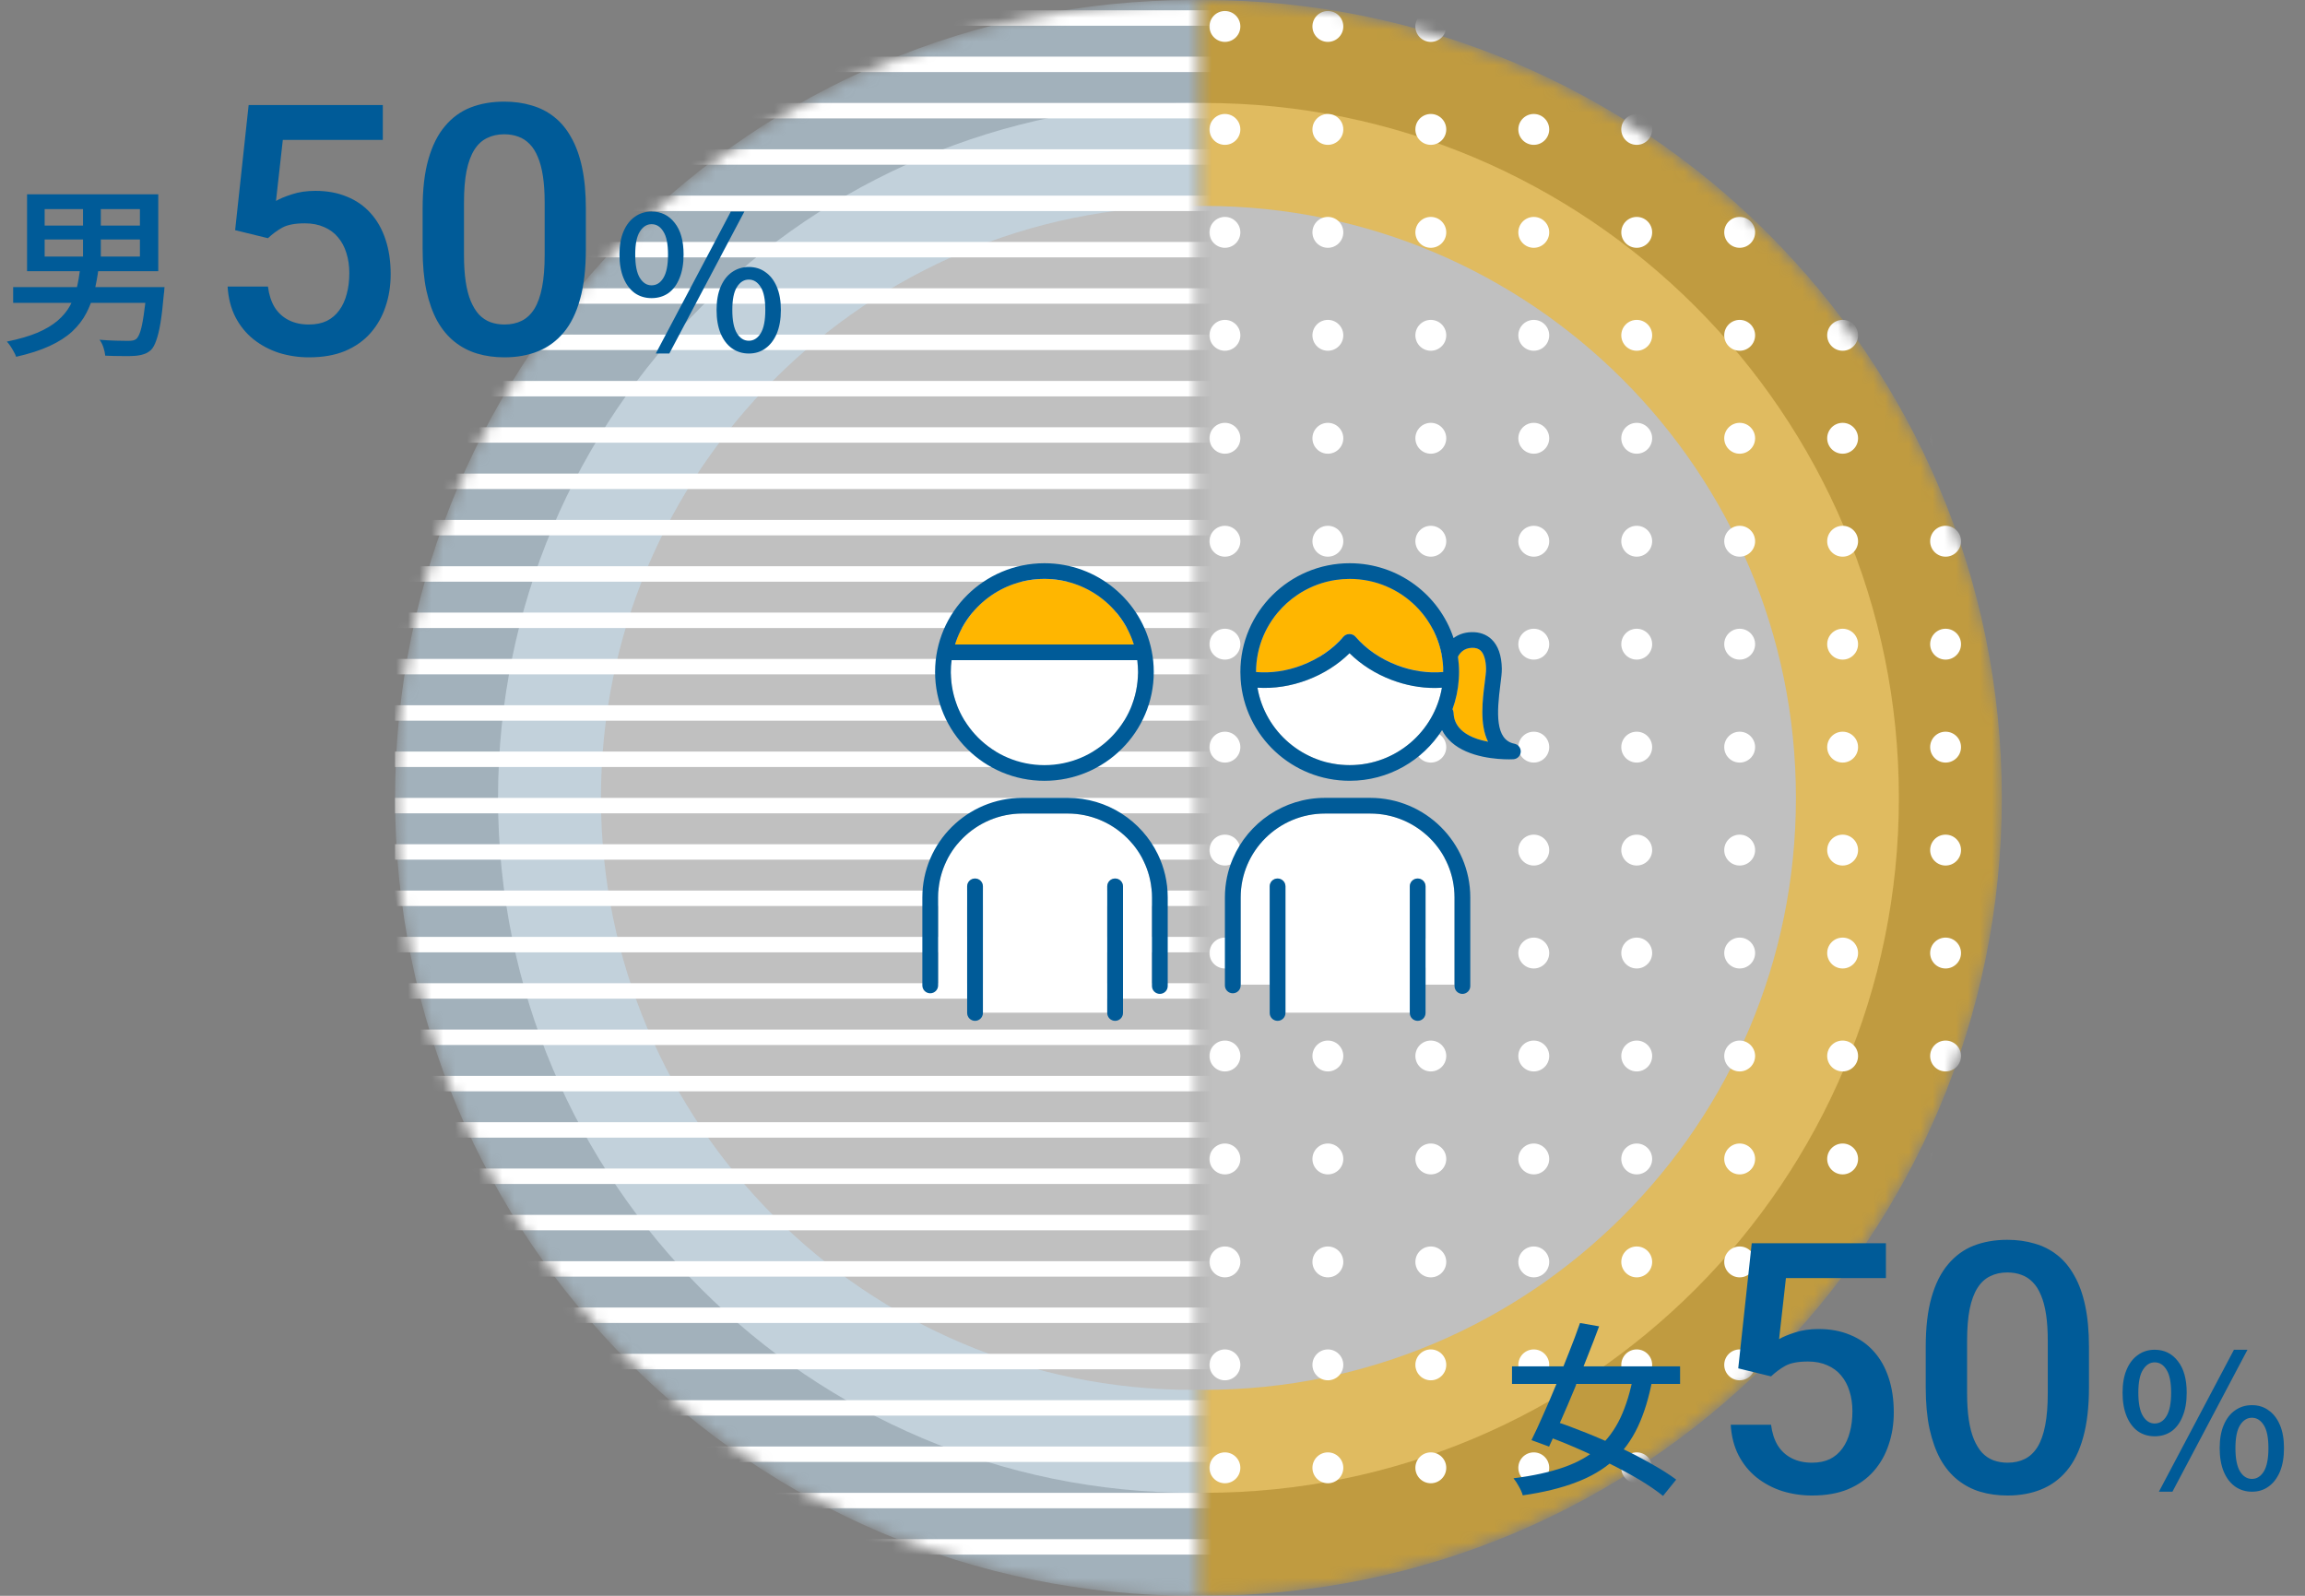 <svg width="195" height="135" viewBox="0 0 195 135" fill="none" xmlns="http://www.w3.org/2000/svg">
<rect x="0" y="0" width="195" height="135" fill="#808080" stroke="none"/>
<mask id="mask0_555_1429" style="mask-type:alpha" maskUnits="userSpaceOnUse" x="101" y="0" width="69" height="135">
<path d="M101.388 0C138.667 -6.51809e-06 169.353 30.221 169.353 67.5C169.353 104.779 138.667 135 101.388 135L101.388 0Z" fill="#D9D9D9"/>
</mask>
<g mask="url(#mask0_555_1429)">
<path opacity="0.5" d="M101.854 8.71C134.323 8.71 160.644 35.031 160.644 67.5C160.644 99.969 134.323 126.29 101.854 126.29C69.385 126.29 43.064 99.969 43.064 67.5C43.064 35.031 69.385 8.71 101.854 8.71Z" fill="white" stroke="#FFB600" stroke-width="17.419"/>
<circle cx="103.626" cy="2.238" r="1.306" fill="white"/>
<circle cx="112.336" cy="2.238" r="1.306" fill="white"/>
<circle cx="121.045" cy="2.238" r="1.306" fill="white"/>
<circle cx="129.755" cy="2.238" r="1.306" fill="white"/>
<circle cx="138.464" cy="2.238" r="1.306" fill="white"/>
<circle cx="147.174" cy="2.238" r="1.306" fill="white"/>
<circle cx="155.884" cy="2.238" r="1.306" fill="white"/>
<circle cx="164.594" cy="2.238" r="1.306" fill="white"/>
<circle cx="103.626" cy="10.948" r="1.306" fill="white"/>
<circle cx="112.336" cy="10.948" r="1.306" fill="white"/>
<circle cx="121.045" cy="10.948" r="1.306" fill="white"/>
<circle cx="129.755" cy="10.948" r="1.306" fill="white"/>
<circle cx="138.464" cy="10.948" r="1.306" fill="white"/>
<circle cx="147.174" cy="10.948" r="1.306" fill="white"/>
<circle cx="155.884" cy="10.948" r="1.306" fill="white"/>
<circle cx="164.594" cy="10.948" r="1.306" fill="white"/>
<circle cx="103.626" cy="19.657" r="1.306" fill="white"/>
<circle cx="112.336" cy="19.657" r="1.306" fill="white"/>
<circle cx="121.045" cy="19.657" r="1.306" fill="white"/>
<circle cx="129.755" cy="19.657" r="1.306" fill="white"/>
<circle cx="138.465" cy="19.657" r="1.306" fill="white"/>
<circle cx="147.174" cy="19.657" r="1.306" fill="white"/>
<circle cx="155.884" cy="19.657" r="1.306" fill="white"/>
<circle cx="164.594" cy="19.657" r="1.306" fill="white"/>
<circle cx="103.626" cy="28.367" r="1.306" fill="white"/>
<circle cx="112.336" cy="28.367" r="1.306" fill="white"/>
<circle cx="121.045" cy="28.367" r="1.306" fill="white"/>
<circle cx="129.755" cy="28.367" r="1.306" fill="white"/>
<circle cx="138.465" cy="28.367" r="1.306" fill="white"/>
<circle cx="147.174" cy="28.367" r="1.306" fill="white"/>
<circle cx="155.884" cy="28.367" r="1.306" fill="white"/>
<circle cx="164.594" cy="28.367" r="1.306" fill="white"/>
<circle cx="103.626" cy="37.077" r="1.306" fill="white"/>
<circle cx="112.336" cy="37.077" r="1.306" fill="white"/>
<circle cx="121.045" cy="37.077" r="1.306" fill="white"/>
<circle cx="129.755" cy="37.077" r="1.306" fill="white"/>
<circle cx="138.464" cy="37.077" r="1.306" fill="white"/>
<circle cx="147.174" cy="37.077" r="1.306" fill="white"/>
<circle cx="155.884" cy="37.077" r="1.306" fill="white"/>
<circle cx="164.594" cy="37.077" r="1.306" fill="white"/>
<circle cx="103.626" cy="45.787" r="1.306" fill="white"/>
<circle cx="112.336" cy="45.787" r="1.306" fill="white"/>
<circle cx="121.045" cy="45.787" r="1.306" fill="white"/>
<circle cx="129.755" cy="45.787" r="1.306" fill="white"/>
<circle cx="138.464" cy="45.787" r="1.306" fill="white"/>
<circle cx="147.174" cy="45.787" r="1.306" fill="white"/>
<circle cx="155.884" cy="45.787" r="1.306" fill="white"/>
<circle cx="164.594" cy="45.787" r="1.306" fill="white"/>
<circle cx="103.626" cy="54.496" r="1.306" fill="white"/>
<circle cx="112.336" cy="54.496" r="1.306" fill="white"/>
<circle cx="121.045" cy="54.496" r="1.306" fill="white"/>
<circle cx="129.755" cy="54.496" r="1.306" fill="white"/>
<circle cx="138.465" cy="54.496" r="1.306" fill="white"/>
<circle cx="147.174" cy="54.496" r="1.306" fill="white"/>
<circle cx="155.884" cy="54.496" r="1.306" fill="white"/>
<circle cx="164.594" cy="54.496" r="1.306" fill="white"/>
<circle cx="103.626" cy="63.206" r="1.306" fill="white"/>
<circle cx="112.336" cy="63.206" r="1.306" fill="white"/>
<circle cx="121.045" cy="63.206" r="1.306" fill="white"/>
<circle cx="129.755" cy="63.206" r="1.306" fill="white"/>
<circle cx="138.464" cy="63.206" r="1.306" fill="white"/>
<circle cx="147.174" cy="63.206" r="1.306" fill="white"/>
<circle cx="155.884" cy="63.206" r="1.306" fill="white"/>
<circle cx="164.594" cy="63.206" r="1.306" fill="white"/>
<circle cx="103.626" cy="71.916" r="1.306" fill="white"/>
<circle cx="112.336" cy="71.916" r="1.306" fill="white"/>
<circle cx="121.045" cy="71.916" r="1.306" fill="white"/>
<circle cx="129.755" cy="71.916" r="1.306" fill="white"/>
<circle cx="138.464" cy="71.916" r="1.306" fill="white"/>
<circle cx="147.174" cy="71.916" r="1.306" fill="white"/>
<circle cx="155.884" cy="71.916" r="1.306" fill="white"/>
<circle cx="164.594" cy="71.916" r="1.306" fill="white"/>
<circle cx="103.626" cy="80.625" r="1.306" fill="white"/>
<circle cx="112.336" cy="80.625" r="1.306" fill="white"/>
<circle cx="121.045" cy="80.625" r="1.306" fill="white"/>
<circle cx="129.755" cy="80.625" r="1.306" fill="white"/>
<circle cx="138.465" cy="80.625" r="1.306" fill="white"/>
<circle cx="147.174" cy="80.625" r="1.306" fill="white"/>
<circle cx="155.884" cy="80.625" r="1.306" fill="white"/>
<circle cx="164.594" cy="80.625" r="1.306" fill="white"/>
<circle cx="103.626" cy="89.335" r="1.306" fill="white"/>
<circle cx="112.336" cy="89.335" r="1.306" fill="white"/>
<circle cx="121.045" cy="89.335" r="1.306" fill="white"/>
<circle cx="129.755" cy="89.335" r="1.306" fill="white"/>
<circle cx="138.465" cy="89.335" r="1.306" fill="white"/>
<circle cx="147.174" cy="89.335" r="1.306" fill="white"/>
<circle cx="155.884" cy="89.335" r="1.306" fill="white"/>
<circle cx="164.594" cy="89.335" r="1.306" fill="white"/>
<circle cx="103.626" cy="98.045" r="1.306" fill="white"/>
<circle cx="112.336" cy="98.045" r="1.306" fill="white"/>
<circle cx="121.045" cy="98.045" r="1.306" fill="white"/>
<circle cx="129.755" cy="98.045" r="1.306" fill="white"/>
<circle cx="138.464" cy="98.045" r="1.306" fill="white"/>
<circle cx="147.174" cy="98.045" r="1.306" fill="white"/>
<circle cx="155.884" cy="98.045" r="1.306" fill="white"/>
<circle cx="164.594" cy="98.045" r="1.306" fill="white"/>
<circle cx="103.626" cy="106.755" r="1.306" fill="white"/>
<circle cx="112.336" cy="106.755" r="1.306" fill="white"/>
<circle cx="121.045" cy="106.755" r="1.306" fill="white"/>
<circle cx="129.755" cy="106.755" r="1.306" fill="white"/>
<circle cx="138.465" cy="106.755" r="1.306" fill="white"/>
<circle cx="147.174" cy="106.755" r="1.306" fill="white"/>
<circle cx="155.884" cy="106.755" r="1.306" fill="white"/>
<circle cx="164.594" cy="106.755" r="1.306" fill="white"/>
<circle cx="103.626" cy="115.464" r="1.306" fill="white"/>
<circle cx="112.336" cy="115.464" r="1.306" fill="white"/>
<circle cx="121.045" cy="115.464" r="1.306" fill="white"/>
<circle cx="129.755" cy="115.464" r="1.306" fill="white"/>
<circle cx="138.465" cy="115.464" r="1.306" fill="white"/>
<circle cx="147.174" cy="115.464" r="1.306" fill="white"/>
<circle cx="155.884" cy="115.464" r="1.306" fill="white"/>
<circle cx="164.594" cy="115.464" r="1.306" fill="white"/>
<circle cx="103.626" cy="124.174" r="1.306" fill="white"/>
<circle cx="112.336" cy="124.174" r="1.306" fill="white"/>
<circle cx="121.045" cy="124.174" r="1.306" fill="white"/>
<circle cx="129.755" cy="124.174" r="1.306" fill="white"/>
<circle cx="138.464" cy="124.174" r="1.306" fill="white"/>
<circle cx="147.174" cy="124.174" r="1.306" fill="white"/>
<circle cx="155.884" cy="124.174" r="1.306" fill="white"/>
<circle cx="164.594" cy="124.174" r="1.306" fill="white"/>
</g>
<mask id="mask1_555_1429" style="mask-type:alpha" maskUnits="userSpaceOnUse" x="33" y="0" width="69" height="135">
<path d="M101.388 135C64.109 135 33.422 104.779 33.422 67.5C33.422 30.221 64.109 0 101.388 0L101.388 135Z" fill="#D9D9D9"/>
</mask>
<g mask="url(#mask1_555_1429)">
<path opacity="0.5" d="M100.922 126.29C68.453 126.29 42.132 99.969 42.132 67.5C42.132 35.031 68.453 8.71 100.922 8.71C133.391 8.71 159.712 35.031 159.712 67.5C159.712 99.969 133.391 126.29 100.922 126.29Z" fill="white" stroke="#C4E2F6" stroke-width="17.419"/>
<rect x="33.421" y="130.21" width="72.621" height="1.306" fill="white"/>
<rect x="33.421" y="126.291" width="72.621" height="1.306" fill="white"/>
<rect x="33.421" y="122.371" width="72.621" height="1.306" fill="white"/>
<rect x="33.421" y="118.452" width="72.621" height="1.306" fill="white"/>
<rect x="33.421" y="114.533" width="72.621" height="1.306" fill="white"/>
<rect x="33.421" y="110.613" width="72.621" height="1.306" fill="white"/>
<rect x="33.421" y="106.694" width="72.621" height="1.306" fill="white"/>
<rect x="33.421" y="102.774" width="72.621" height="1.306" fill="white"/>
<rect x="33.421" y="98.856" width="72.621" height="1.306" fill="white"/>
<rect x="33.421" y="94.936" width="72.621" height="1.306" fill="white"/>
<rect x="33.421" y="91.017" width="72.621" height="1.306" fill="white"/>
<rect x="33.421" y="87.098" width="72.621" height="1.306" fill="white"/>
<rect x="33.421" y="83.178" width="72.621" height="1.306" fill="white"/>
<rect x="33.421" y="79.259" width="72.621" height="1.306" fill="white"/>
<rect x="33.421" y="75.339" width="72.621" height="1.306" fill="white"/>
<rect x="33.421" y="71.42" width="72.621" height="1.306" fill="white"/>
<rect x="33.421" y="67.5" width="72.621" height="1.306" fill="white"/>
<rect x="33.421" y="63.581" width="72.621" height="1.306" fill="white"/>
<rect x="33.421" y="59.662" width="72.621" height="1.306" fill="white"/>
<rect x="33.421" y="55.742" width="72.621" height="1.306" fill="white"/>
<rect x="33.421" y="51.823" width="72.621" height="1.306" fill="white"/>
<rect x="33.421" y="47.903" width="72.621" height="1.306" fill="white"/>
<rect x="33.421" y="43.984" width="72.621" height="1.306" fill="white"/>
<rect x="33.421" y="40.065" width="72.621" height="1.306" fill="white"/>
<rect x="33.421" y="36.145" width="72.621" height="1.306" fill="white"/>
<rect x="33.421" y="32.227" width="72.621" height="1.306" fill="white"/>
<rect x="33.421" y="28.307" width="72.621" height="1.306" fill="white"/>
<rect x="33.421" y="24.388" width="72.621" height="1.306" fill="white"/>
<rect x="33.421" y="20.468" width="72.621" height="1.306" fill="white"/>
<rect x="33.421" y="16.549" width="72.621" height="1.306" fill="white"/>
<rect x="33.421" y="12.629" width="72.621" height="1.306" fill="white"/>
<rect x="33.421" y="8.71" width="72.621" height="1.306" fill="white"/>
<rect x="33.421" y="4.791" width="72.621" height="1.306" fill="white"/>
<rect x="33.421" y="0.871" width="72.621" height="1.306" fill="white"/>
</g>
<g clip-path="url(#clip0_555_1429)">
<path d="M118.2 56.278C116.796 55.744 115.578 54.908 114.675 53.856C114.421 53.562 113.915 53.562 113.662 53.856C112.76 54.906 111.54 55.744 110.137 56.278C108.861 56.761 107.535 56.956 106.264 56.846C106.264 56.771 106.268 56.695 106.27 56.62C106.271 56.562 106.271 56.502 106.275 56.444C106.279 56.363 106.286 56.282 106.293 56.201C106.298 56.148 106.3 56.096 106.306 56.045C106.314 55.964 106.326 55.884 106.337 55.803C106.344 55.752 106.348 55.701 106.356 55.651C106.37 55.563 106.387 55.476 106.403 55.388C106.411 55.347 106.417 55.305 106.426 55.264C106.445 55.172 106.467 55.082 106.489 54.992C106.498 54.956 106.505 54.919 106.515 54.883C106.541 54.779 106.572 54.677 106.603 54.575C106.61 54.554 106.614 54.531 106.621 54.509C106.652 54.412 106.685 54.316 106.72 54.22C106.729 54.195 106.737 54.169 106.746 54.143C106.785 54.035 106.828 53.93 106.873 53.825C106.878 53.812 106.883 53.799 106.889 53.785C106.931 53.686 106.977 53.588 107.023 53.491C107.031 53.473 107.039 53.454 107.048 53.436C107.1 53.33 107.154 53.226 107.21 53.122C107.214 53.114 107.219 53.105 107.224 53.096C107.278 52.998 107.334 52.901 107.392 52.805C107.4 52.792 107.407 52.779 107.415 52.766C107.474 52.67 107.536 52.575 107.599 52.482C107.607 52.47 107.614 52.458 107.622 52.446C107.762 52.24 107.912 52.041 108.07 51.849C108.073 51.846 108.075 51.842 108.078 51.84C108.561 51.258 109.127 50.745 109.758 50.321C109.759 50.321 109.76 50.318 109.763 50.317C109.972 50.177 110.187 50.047 110.409 49.926C110.411 49.925 110.413 49.923 110.416 49.922C110.521 49.865 110.629 49.81 110.738 49.758C110.745 49.755 110.751 49.751 110.758 49.748C110.856 49.7 110.957 49.655 111.058 49.612C111.075 49.605 111.091 49.596 111.109 49.589C111.189 49.555 111.272 49.524 111.353 49.493C111.392 49.478 111.43 49.462 111.469 49.447C111.556 49.415 111.645 49.387 111.732 49.358C111.766 49.347 111.801 49.334 111.836 49.323C111.914 49.299 111.993 49.278 112.072 49.256C112.12 49.243 112.165 49.228 112.212 49.216C112.295 49.194 112.379 49.177 112.463 49.159C112.507 49.148 112.551 49.137 112.595 49.128C112.661 49.114 112.728 49.104 112.794 49.092C112.857 49.081 112.92 49.068 112.985 49.058C113.377 48.999 113.78 48.967 114.188 48.967C114.461 48.967 114.731 48.98 114.996 49.008C115.063 49.015 115.128 49.025 115.195 49.033C115.26 49.041 115.326 49.048 115.392 49.058C115.441 49.066 115.491 49.076 115.54 49.084C115.62 49.098 115.702 49.111 115.782 49.128C115.816 49.135 115.85 49.144 115.884 49.151C115.978 49.171 116.072 49.192 116.165 49.216C116.207 49.226 116.247 49.239 116.288 49.25C116.373 49.273 116.458 49.296 116.54 49.322C116.593 49.338 116.644 49.357 116.696 49.374C116.768 49.398 116.839 49.42 116.909 49.446C116.95 49.461 116.99 49.478 117.03 49.494C117.11 49.525 117.19 49.555 117.268 49.588C117.3 49.602 117.331 49.616 117.362 49.63C117.448 49.668 117.534 49.705 117.618 49.745C117.651 49.761 117.684 49.78 117.718 49.796C117.799 49.836 117.879 49.876 117.96 49.919C117.993 49.937 118.025 49.956 118.057 49.975C118.135 50.018 118.214 50.063 118.291 50.108C118.32 50.126 118.346 50.144 118.375 50.161C118.455 50.211 118.535 50.26 118.613 50.313C118.638 50.33 118.662 50.348 118.688 50.366C118.767 50.421 118.847 50.476 118.924 50.533C118.945 50.549 118.965 50.566 118.987 50.582C119.066 50.643 119.146 50.703 119.223 50.767C119.241 50.783 119.26 50.799 119.278 50.815C119.356 50.88 119.434 50.946 119.51 51.015C119.525 51.029 119.539 51.043 119.555 51.057C119.633 51.129 119.711 51.201 119.785 51.276C119.805 51.296 119.823 51.316 119.843 51.337C119.911 51.406 119.98 51.477 120.047 51.55C120.066 51.572 120.085 51.594 120.104 51.615C120.17 51.688 120.234 51.761 120.297 51.836C120.314 51.856 120.33 51.878 120.346 51.898C120.409 51.976 120.471 52.054 120.531 52.132C120.551 52.159 120.569 52.186 120.588 52.213C120.643 52.289 120.699 52.364 120.751 52.442C120.769 52.468 120.785 52.494 120.802 52.52C120.855 52.6 120.907 52.679 120.957 52.761C120.974 52.79 120.99 52.82 121.007 52.849C121.054 52.929 121.102 53.009 121.147 53.091C121.163 53.12 121.177 53.148 121.192 53.177C121.237 53.26 121.281 53.345 121.323 53.43C121.339 53.465 121.354 53.5 121.37 53.534C121.408 53.615 121.445 53.696 121.481 53.779C121.498 53.82 121.514 53.862 121.53 53.903C121.561 53.981 121.593 54.057 121.622 54.136C121.639 54.181 121.653 54.228 121.669 54.274C121.696 54.349 121.723 54.425 121.747 54.502C121.762 54.55 121.775 54.6 121.79 54.648C121.811 54.724 121.834 54.799 121.855 54.876C121.869 54.927 121.879 54.978 121.891 55.03C121.909 55.105 121.927 55.179 121.943 55.256C121.955 55.311 121.963 55.367 121.973 55.422C121.98 55.461 121.988 55.501 121.994 55.54C121.995 55.554 122 55.567 122.002 55.582C122.005 55.603 122.01 55.622 122.013 55.643C122.023 55.703 122.028 55.764 122.036 55.824C122.046 55.895 122.056 55.966 122.064 56.037C122.07 56.096 122.073 56.155 122.078 56.216C122.083 56.289 122.09 56.362 122.095 56.436C122.098 56.499 122.098 56.562 122.099 56.624C122.102 56.695 122.105 56.766 122.105 56.837C120.828 56.952 119.49 56.759 118.205 56.271L118.2 56.278Z" fill="#FFB600"/>
<path d="M125.359 62.629C123.058 62.015 122.988 60.717 122.966 60.291C122.96 60.183 122.927 60.085 122.875 59.997C123.167 59.202 123.349 58.356 123.409 57.478C123.409 57.478 123.409 57.476 123.409 57.475C123.409 57.473 123.409 57.47 123.409 57.468C123.423 57.264 123.432 57.058 123.432 56.85C123.432 56.412 123.398 55.983 123.339 55.56C123.452 55.321 123.775 54.825 124.514 54.804C124.834 54.793 125.082 54.871 125.258 55.039C125.543 55.309 125.707 55.862 125.717 56.591C125.721 56.84 125.667 57.268 125.603 57.763C125.427 59.133 125.151 61.29 125.886 62.749C125.712 62.716 125.535 62.677 125.358 62.629H125.359Z" fill="#FFB600"/>
<path d="M112.092 68.822H115.917C119.85 68.822 123.051 72.006 123.051 75.919V83.3H120.6V74.983C120.6 74.617 120.301 74.32 119.933 74.32C119.565 74.32 119.266 74.617 119.266 74.983V85.671H108.747V74.983C108.747 74.617 108.449 74.32 108.081 74.32C107.712 74.32 107.414 74.617 107.414 74.983V83.3H104.957V75.919C104.957 72.006 108.157 68.822 112.091 68.822H112.092Z" fill="white"/>
<path d="M110.613 57.517C111.977 56.998 113.193 56.225 114.169 55.261C115.145 56.225 116.36 56.998 117.725 57.517C118.92 57.971 120.161 58.201 121.376 58.201C121.58 58.201 121.783 58.191 121.986 58.178C121.35 61.891 118.094 64.728 114.184 64.728C110.274 64.728 107.017 61.892 106.382 58.179C107.78 58.264 109.227 58.044 110.614 57.517H110.613Z" fill="white"/>
<path d="M88.357 48.973C91.909 48.973 94.921 51.312 95.922 54.523H80.792C81.793 51.312 84.805 48.973 88.357 48.973Z" fill="#FFB600"/>
<path d="M86.496 68.822H90.322C94.255 68.822 97.455 72.006 97.455 75.919V83.3H95.004V74.983C95.004 74.617 94.706 74.32 94.337 74.32C93.969 74.32 93.671 74.617 93.671 74.983V85.671H83.151V74.983C83.151 74.617 82.853 74.32 82.485 74.32C82.117 74.32 81.818 74.617 81.818 74.983V83.3H79.362V75.919C79.362 72.006 82.562 68.822 86.495 68.822H86.496Z" fill="white"/>
<path d="M88.357 64.727C83.991 64.727 80.44 61.194 80.44 56.85C80.44 56.511 80.464 56.177 80.507 55.849H96.209C96.251 56.176 96.275 56.511 96.275 56.85C96.275 61.194 92.724 64.727 88.358 64.727H88.357Z" fill="white"/>
<path d="M88.357 66.054C83.257 66.054 79.107 61.925 79.107 56.851C79.107 51.777 83.257 47.648 88.357 47.648C92.837 47.648 96.582 50.833 97.427 55.046C97.429 55.052 97.43 55.057 97.431 55.064C97.546 55.643 97.608 56.239 97.608 56.851C97.608 61.925 93.458 66.054 88.357 66.054ZM88.357 48.973C84.805 48.973 81.793 51.312 80.793 54.523H95.922C94.922 51.312 91.91 48.973 88.357 48.973ZM96.209 55.85H80.507C80.465 56.177 80.441 56.512 80.441 56.851C80.441 61.195 83.992 64.728 88.357 64.728C92.723 64.728 96.274 61.195 96.274 56.851C96.274 56.512 96.25 56.178 96.208 55.85H96.209Z" fill="#005B98"/>
<path d="M112.092 67.497H115.917C120.586 67.497 124.384 71.276 124.384 75.921V83.419C124.384 83.785 124.085 84.082 123.717 84.082C123.349 84.082 123.051 83.785 123.051 83.419V75.921C123.051 72.007 119.85 68.824 115.917 68.824H112.092C108.159 68.824 104.959 72.007 104.959 75.921V83.367C104.959 83.734 104.66 84.031 104.292 84.031C103.924 84.031 103.625 83.734 103.625 83.367V75.921C103.625 74.749 103.867 73.633 104.305 72.618C105.598 69.61 108.601 67.497 112.092 67.497Z" fill="#005B98"/>
<path d="M120.6 74.984V85.697C120.6 86.064 120.302 86.361 119.933 86.361C119.565 86.361 119.267 86.064 119.267 85.697V74.984C119.267 74.617 119.565 74.32 119.933 74.32C120.302 74.32 120.6 74.617 120.6 74.984Z" fill="#005B98"/>
<path d="M108.749 74.984V85.697C108.749 86.064 108.45 86.361 108.082 86.361C107.714 86.361 107.415 86.064 107.415 85.697V74.984C107.415 74.617 107.714 74.32 108.082 74.32C108.45 74.32 108.749 74.617 108.749 74.984Z" fill="#005B98"/>
<path d="M98.121 84.081C97.753 84.081 97.455 83.784 97.455 83.418V75.92C97.455 72.007 94.255 68.823 90.322 68.823H86.496C82.563 68.823 79.363 72.007 79.363 75.92V83.366C79.363 83.733 79.064 84.03 78.696 84.03C78.328 84.03 78.03 83.733 78.03 83.366V75.92C78.03 71.275 81.827 67.496 86.496 67.496H90.322C93.678 67.496 96.583 69.448 97.953 72.272C98.489 73.376 98.788 74.614 98.788 75.92V83.418C98.788 83.784 98.49 84.081 98.121 84.081Z" fill="#005B98"/>
<path d="M95.004 74.984V85.697C95.004 86.064 94.706 86.361 94.337 86.361C93.969 86.361 93.671 86.064 93.671 85.697V74.984C93.671 74.617 93.969 74.32 94.337 74.32C94.706 74.32 95.004 74.617 95.004 74.984Z" fill="#005B98"/>
<path d="M83.153 74.984V85.697C83.153 86.064 82.855 86.361 82.486 86.361C82.118 86.361 81.82 86.064 81.82 85.697V74.984C81.82 74.617 82.118 74.32 82.486 74.32C82.855 74.32 83.153 74.617 83.153 74.984Z" fill="#005B98"/>
<path d="M127.662 64.239C126.734 64.239 124.262 64.108 122.789 62.793C122.451 62.49 122.188 62.147 121.997 61.765C120.356 64.34 117.468 66.053 114.183 66.053C109.296 66.053 105.285 62.263 104.956 57.482C104.956 57.481 104.956 57.48 104.956 57.479C104.956 57.477 104.956 57.474 104.956 57.472C104.943 57.266 104.934 57.06 104.934 56.85C104.932 51.777 109.082 47.648 114.183 47.648C118.276 47.648 121.754 50.307 122.969 53.981C123.334 53.709 123.823 53.498 124.475 53.479C125.154 53.458 125.744 53.667 126.18 54.08C126.741 54.613 127.033 55.451 127.052 56.571C127.057 56.915 126.999 57.363 126.927 57.931C126.626 60.275 126.471 62.591 128.119 62.918C128.448 62.983 128.676 63.282 128.652 63.616C128.628 63.949 128.36 64.212 128.025 64.231C127.999 64.232 127.869 64.239 127.662 64.239ZM114.183 64.728C118.094 64.728 121.349 61.891 121.985 58.177C121.782 58.19 121.579 58.201 121.374 58.201C120.159 58.201 118.92 57.971 117.723 57.516C116.359 56.998 115.144 56.225 114.168 55.261C113.191 56.225 111.976 56.998 110.612 57.516C109.225 58.044 107.778 58.265 106.379 58.178C107.016 61.892 110.271 64.728 114.181 64.728H114.183ZM122.094 56.63C122.092 56.568 122.092 56.505 122.089 56.442C122.086 56.368 122.078 56.295 122.072 56.222C122.067 56.163 122.064 56.102 122.058 56.043C122.051 55.971 122.04 55.901 122.031 55.83C122.023 55.77 122.017 55.709 122.008 55.649C122.004 55.628 122 55.609 121.996 55.588C121.994 55.575 121.991 55.561 121.988 55.546C121.981 55.507 121.975 55.467 121.968 55.428C121.957 55.373 121.949 55.317 121.938 55.262C121.922 55.185 121.903 55.111 121.885 55.036C121.872 54.984 121.862 54.932 121.849 54.882C121.83 54.805 121.807 54.73 121.784 54.654C121.77 54.605 121.758 54.556 121.742 54.508C121.718 54.432 121.69 54.356 121.664 54.28C121.648 54.234 121.634 54.188 121.617 54.142C121.588 54.063 121.556 53.987 121.525 53.909C121.508 53.868 121.493 53.826 121.475 53.785C121.44 53.702 121.402 53.621 121.364 53.54C121.348 53.506 121.333 53.471 121.317 53.436C121.276 53.351 121.231 53.267 121.186 53.183C121.171 53.154 121.158 53.125 121.142 53.097C121.097 53.015 121.049 52.935 121.002 52.855C120.984 52.827 120.968 52.796 120.951 52.767C120.902 52.686 120.849 52.606 120.796 52.527C120.779 52.5 120.763 52.474 120.746 52.448C120.693 52.37 120.638 52.295 120.583 52.219C120.563 52.193 120.545 52.165 120.525 52.138C120.466 52.059 120.403 51.981 120.341 51.904C120.323 51.884 120.307 51.862 120.291 51.842C120.229 51.766 120.164 51.693 120.099 51.621C120.079 51.6 120.061 51.578 120.041 51.556C119.975 51.483 119.906 51.413 119.837 51.343C119.817 51.323 119.799 51.302 119.78 51.282C119.704 51.208 119.627 51.135 119.549 51.063C119.534 51.049 119.52 51.035 119.504 51.021C119.428 50.952 119.35 50.886 119.272 50.821C119.254 50.805 119.236 50.789 119.217 50.773C119.14 50.709 119.061 50.649 118.981 50.588C118.959 50.572 118.94 50.555 118.918 50.539C118.841 50.482 118.762 50.427 118.683 50.372C118.657 50.355 118.633 50.336 118.607 50.319C118.529 50.266 118.449 50.216 118.369 50.167C118.342 50.15 118.314 50.13 118.286 50.114C118.209 50.068 118.131 50.024 118.052 49.981C118.018 49.963 117.986 49.943 117.954 49.925C117.875 49.882 117.793 49.842 117.712 49.802C117.679 49.785 117.647 49.767 117.612 49.751C117.528 49.711 117.442 49.674 117.356 49.636C117.324 49.622 117.293 49.606 117.262 49.594C117.184 49.561 117.104 49.531 117.025 49.5C116.983 49.484 116.944 49.467 116.903 49.452C116.833 49.427 116.762 49.404 116.691 49.38C116.639 49.363 116.588 49.344 116.535 49.328C116.451 49.302 116.366 49.28 116.282 49.256C116.241 49.245 116.201 49.232 116.16 49.222C116.067 49.198 115.973 49.177 115.878 49.157C115.844 49.15 115.811 49.141 115.776 49.134C115.696 49.118 115.616 49.104 115.534 49.09C115.485 49.081 115.436 49.072 115.386 49.064C115.321 49.054 115.255 49.047 115.189 49.039C115.122 49.031 115.057 49.021 114.99 49.014C114.724 48.986 114.455 48.973 114.183 48.973C113.773 48.973 113.371 49.004 112.979 49.064C112.915 49.074 112.853 49.087 112.789 49.098C112.722 49.11 112.654 49.12 112.589 49.134C112.544 49.143 112.501 49.154 112.457 49.165C112.373 49.183 112.289 49.201 112.207 49.222C112.16 49.234 112.114 49.248 112.067 49.262C111.988 49.283 111.908 49.304 111.83 49.329C111.795 49.34 111.762 49.353 111.726 49.364C111.638 49.393 111.549 49.422 111.463 49.453C111.424 49.467 111.386 49.484 111.347 49.499C111.266 49.53 111.183 49.561 111.103 49.595C111.086 49.602 111.07 49.61 111.053 49.618C110.952 49.661 110.851 49.706 110.752 49.754C110.745 49.757 110.739 49.761 110.732 49.764C110.623 49.816 110.517 49.871 110.41 49.928C110.408 49.929 110.405 49.931 110.403 49.932C110.182 50.052 109.966 50.183 109.757 50.323C109.756 50.323 109.755 50.326 109.753 50.327C109.123 50.751 108.557 51.264 108.073 51.846C108.07 51.85 108.068 51.853 108.065 51.855C107.906 52.047 107.756 52.246 107.616 52.452C107.608 52.464 107.601 52.476 107.593 52.488C107.53 52.581 107.469 52.675 107.41 52.772C107.402 52.785 107.395 52.798 107.387 52.811C107.329 52.907 107.272 53.004 107.218 53.102C107.213 53.11 107.209 53.119 107.204 53.128C107.148 53.231 107.094 53.336 107.042 53.442C107.033 53.46 107.026 53.479 107.017 53.497C106.971 53.594 106.925 53.692 106.883 53.791C106.877 53.805 106.873 53.818 106.867 53.831C106.823 53.936 106.781 54.041 106.741 54.149C106.731 54.174 106.723 54.2 106.714 54.226C106.68 54.322 106.647 54.418 106.616 54.515C106.609 54.537 106.603 54.559 106.597 54.581C106.566 54.683 106.536 54.786 106.509 54.889C106.5 54.925 106.492 54.962 106.484 54.998C106.462 55.088 106.439 55.178 106.421 55.27C106.413 55.311 106.406 55.353 106.398 55.394C106.382 55.481 106.364 55.569 106.351 55.657C106.343 55.707 106.338 55.758 106.331 55.809C106.321 55.889 106.308 55.97 106.3 56.051C106.294 56.102 106.292 56.154 106.287 56.207C106.281 56.288 106.273 56.368 106.269 56.45C106.266 56.508 106.266 56.568 106.265 56.626C106.262 56.701 106.259 56.777 106.259 56.852C107.529 56.963 108.855 56.769 110.131 56.283C111.534 55.75 112.753 54.914 113.656 53.862C113.91 53.568 114.416 53.568 114.669 53.862C115.571 54.913 116.791 55.75 118.194 56.283C119.479 56.772 120.817 56.965 122.094 56.85C122.094 56.779 122.09 56.708 122.088 56.637L122.094 56.63ZM125.605 57.763C125.668 57.269 125.723 56.841 125.72 56.592C125.708 55.861 125.545 55.31 125.261 55.039C125.084 54.871 124.837 54.793 124.516 54.804C123.777 54.826 123.456 55.321 123.341 55.561C123.401 55.982 123.434 56.413 123.434 56.851C123.434 57.059 123.425 57.264 123.411 57.468C123.411 57.471 123.411 57.473 123.411 57.475C123.411 57.475 123.411 57.478 123.411 57.479C123.351 58.358 123.169 59.203 122.878 59.997C122.928 60.085 122.962 60.184 122.968 60.292C122.991 60.717 123.06 62.015 125.362 62.63C125.538 62.676 125.715 62.716 125.889 62.749C125.154 61.292 125.43 59.133 125.606 57.763H125.605Z" fill="#005B98"/>
</g>
<path d="M3.778 20.26V21.703H11.836V20.26H3.778ZM3.778 17.689V19.084H11.836V17.689H3.778ZM2.289 16.435H13.389V22.941H2.289V16.435ZM7.023 17.015H8.529V22.33H7.023V17.015ZM1.113 24.289H13.044V25.622H1.113V24.289ZM12.401 24.289H13.921C13.921 24.289 13.916 24.326 13.906 24.399C13.906 24.472 13.901 24.556 13.89 24.65C13.88 24.744 13.869 24.828 13.859 24.901C13.775 25.873 13.681 26.678 13.577 27.315C13.472 27.942 13.352 28.439 13.216 28.805C13.091 29.17 12.944 29.437 12.777 29.604C12.579 29.782 12.37 29.902 12.15 29.965C11.941 30.038 11.685 30.085 11.382 30.106C11.12 30.127 10.765 30.132 10.316 30.121C9.877 30.121 9.406 30.111 8.905 30.09C8.884 29.881 8.832 29.646 8.748 29.384C8.664 29.134 8.555 28.919 8.419 28.742C8.92 28.784 9.396 28.81 9.845 28.82C10.305 28.831 10.629 28.836 10.817 28.836C10.995 28.836 11.136 28.825 11.241 28.805C11.345 28.784 11.439 28.742 11.523 28.679C11.648 28.575 11.763 28.366 11.868 28.052C11.972 27.728 12.066 27.279 12.15 26.704C12.244 26.118 12.328 25.382 12.401 24.493V24.289ZM6.788 22.69H8.34C8.246 23.401 8.121 24.08 7.964 24.728C7.807 25.366 7.583 25.962 7.29 26.516C6.997 27.07 6.6 27.582 6.099 28.052C5.597 28.512 4.959 28.919 4.186 29.275C3.412 29.63 2.472 29.933 1.364 30.184C1.322 30.048 1.254 29.902 1.16 29.745C1.077 29.588 0.982 29.432 0.878 29.275C0.773 29.118 0.674 28.993 0.58 28.898C1.604 28.689 2.467 28.439 3.167 28.146C3.867 27.843 4.437 27.503 4.876 27.127C5.325 26.74 5.675 26.317 5.926 25.857C6.177 25.397 6.365 24.906 6.49 24.383C6.616 23.85 6.715 23.286 6.788 22.69Z" fill="#005B98"/>
<path d="M55.118 25.22C54.585 25.22 54.115 25.079 53.707 24.797C53.3 24.504 52.981 24.081 52.751 23.527C52.521 22.973 52.406 22.309 52.406 21.536C52.406 20.762 52.521 20.109 52.751 19.576C52.981 19.032 53.3 18.62 53.707 18.337C54.115 18.045 54.585 17.898 55.118 17.898C55.933 17.898 56.587 18.217 57.078 18.855C57.58 19.482 57.83 20.375 57.83 21.536C57.83 22.309 57.715 22.973 57.486 23.527C57.266 24.081 56.952 24.504 56.545 24.797C56.137 25.079 55.662 25.22 55.118 25.22ZM55.118 24.138C55.536 24.138 55.871 23.929 56.121 23.511C56.383 23.082 56.514 22.424 56.514 21.536C56.514 20.647 56.383 19.999 56.121 19.592C55.871 19.174 55.536 18.965 55.118 18.965C54.721 18.965 54.392 19.174 54.13 19.592C53.869 19.999 53.739 20.647 53.739 21.536C53.739 22.424 53.869 23.082 54.13 23.511C54.392 23.929 54.721 24.138 55.118 24.138ZM63.349 29.907C62.816 29.907 62.34 29.761 61.922 29.468C61.515 29.176 61.196 28.758 60.966 28.214C60.736 27.66 60.621 26.997 60.621 26.223C60.621 25.45 60.736 24.797 60.966 24.264C61.196 23.72 61.515 23.307 61.922 23.025C62.34 22.732 62.816 22.586 63.349 22.586C63.892 22.586 64.363 22.732 64.76 23.025C65.167 23.307 65.486 23.72 65.716 24.264C65.946 24.797 66.061 25.45 66.061 26.223C66.061 26.997 65.946 27.66 65.716 28.214C65.486 28.758 65.167 29.176 64.76 29.468C64.363 29.761 63.892 29.907 63.349 29.907ZM63.349 28.826C63.756 28.826 64.091 28.617 64.352 28.198C64.614 27.77 64.744 27.112 64.744 26.223C64.744 25.335 64.614 24.687 64.352 24.279C64.091 23.861 63.756 23.652 63.349 23.652C62.941 23.652 62.607 23.861 62.346 24.279C62.084 24.687 61.953 25.335 61.953 26.223C61.953 27.112 62.084 27.77 62.346 28.198C62.607 28.617 62.941 28.826 63.349 28.826ZM55.479 29.907L61.828 17.898H62.973L56.623 29.907H55.479Z" fill="#005B98"/>
<path d="M22.668 20.151L19.892 19.472L21.034 8.888H32.385V11.837H23.926L23.348 16.999C23.675 16.806 24.129 16.619 24.707 16.435C25.285 16.242 25.946 16.146 26.688 16.146C27.681 16.146 28.568 16.31 29.349 16.638C30.139 16.956 30.809 17.423 31.358 18.04C31.908 18.648 32.327 19.39 32.616 20.267C32.906 21.135 33.05 22.113 33.05 23.202C33.05 24.176 32.906 25.087 32.616 25.935C32.337 26.784 31.913 27.53 31.344 28.176C30.775 28.822 30.057 29.328 29.189 29.695C28.331 30.051 27.314 30.23 26.139 30.23C25.261 30.23 24.418 30.104 23.608 29.854C22.808 29.593 22.09 29.213 21.454 28.711C20.817 28.201 20.306 27.574 19.921 26.832C19.535 26.08 19.314 25.217 19.256 24.243H22.668C22.755 24.928 22.943 25.511 23.232 25.993C23.531 26.465 23.926 26.827 24.418 27.078C24.909 27.328 25.478 27.453 26.124 27.453C26.712 27.453 27.218 27.352 27.642 27.15C28.066 26.938 28.418 26.639 28.698 26.253C28.987 25.858 29.199 25.395 29.334 24.865C29.479 24.335 29.551 23.747 29.551 23.101C29.551 22.484 29.469 21.92 29.305 21.409C29.151 20.898 28.915 20.455 28.597 20.079C28.288 19.703 27.898 19.414 27.425 19.212C26.953 19 26.408 18.893 25.791 18.893C24.962 18.893 24.326 19.014 23.883 19.255C23.449 19.496 23.044 19.795 22.668 20.151ZM49.563 17.65V21.091C49.563 22.74 49.399 24.147 49.071 25.313C48.753 26.47 48.29 27.41 47.683 28.133C47.076 28.856 46.348 29.386 45.5 29.724C44.661 30.061 43.721 30.23 42.68 30.23C41.851 30.23 41.08 30.124 40.367 29.912C39.663 29.699 39.027 29.367 38.458 28.914C37.889 28.461 37.402 27.878 36.998 27.164C36.602 26.441 36.294 25.578 36.072 24.576C35.86 23.573 35.754 22.412 35.754 21.091V17.65C35.754 15.992 35.918 14.594 36.246 13.457C36.573 12.31 37.041 11.379 37.648 10.666C38.255 9.943 38.978 9.418 39.817 9.09C40.665 8.762 41.61 8.598 42.651 8.598C43.49 8.598 44.261 8.704 44.965 8.916C45.678 9.119 46.314 9.442 46.873 9.885C47.442 10.329 47.924 10.907 48.319 11.62C48.724 12.324 49.033 13.177 49.245 14.18C49.457 15.172 49.563 16.329 49.563 17.65ZM46.078 21.583V17.129C46.078 16.291 46.03 15.553 45.933 14.917C45.837 14.271 45.692 13.727 45.5 13.283C45.316 12.83 45.085 12.464 44.806 12.184C44.526 11.895 44.208 11.688 43.851 11.562C43.495 11.428 43.095 11.36 42.651 11.36C42.111 11.36 41.629 11.466 41.205 11.678C40.781 11.881 40.424 12.208 40.135 12.661C39.846 13.114 39.624 13.712 39.47 14.454C39.325 15.187 39.253 16.079 39.253 17.129V21.583C39.253 22.431 39.301 23.178 39.398 23.824C39.494 24.47 39.639 25.024 39.831 25.487C40.024 25.94 40.256 26.316 40.526 26.615C40.805 26.904 41.123 27.116 41.48 27.251C41.846 27.386 42.246 27.453 42.68 27.453C43.23 27.453 43.716 27.347 44.141 27.135C44.565 26.923 44.921 26.586 45.21 26.123C45.5 25.651 45.717 25.039 45.861 24.287C46.006 23.535 46.078 22.634 46.078 21.583Z" fill="#005B98"/>
<path d="M127.914 115.591H142.133V117.08H127.914V115.591ZM133.667 111.923L135.282 112.205C134.979 113.03 134.644 113.898 134.279 114.807C133.923 115.716 133.558 116.626 133.181 117.535C132.805 118.444 132.434 119.312 132.068 120.138C131.702 120.963 131.363 121.71 131.049 122.379L129.56 121.831C129.873 121.204 130.208 120.482 130.563 119.667C130.929 118.852 131.295 118 131.661 117.112C132.026 116.213 132.382 115.319 132.727 114.431C133.082 113.543 133.396 112.706 133.667 111.923ZM138.198 116.297L139.797 116.657C139.504 118.225 139.092 119.573 138.559 120.702C138.026 121.831 137.331 122.782 136.474 123.555C135.627 124.318 134.577 124.935 133.322 125.405C132.068 125.886 130.568 126.252 128.823 126.503C128.76 126.273 128.65 126.022 128.494 125.75C128.347 125.478 128.196 125.248 128.039 125.06C129.69 124.851 131.101 124.543 132.272 124.135C133.443 123.728 134.415 123.184 135.188 122.505C135.972 121.815 136.604 120.963 137.085 119.949C137.566 118.925 137.937 117.708 138.198 116.297ZM130.469 121.36L131.457 120.2C132.324 120.493 133.239 120.833 134.2 121.219C135.172 121.606 136.129 122.024 137.069 122.473C138.01 122.912 138.888 123.367 139.703 123.837C140.529 124.297 141.229 124.741 141.804 125.17L140.691 126.55C140.158 126.121 139.494 125.666 138.7 125.186C137.905 124.715 137.043 124.25 136.113 123.79C135.183 123.32 134.232 122.876 133.26 122.458C132.298 122.04 131.368 121.674 130.469 121.36Z" fill="#005B98"/>
<path d="M182.28 121.507C181.747 121.507 181.276 121.366 180.869 121.084C180.461 120.791 180.142 120.368 179.912 119.814C179.682 119.26 179.567 118.596 179.567 117.823C179.567 117.049 179.682 116.396 179.912 115.863C180.142 115.32 180.461 114.907 180.869 114.625C181.276 114.332 181.747 114.186 182.28 114.186C183.095 114.186 183.748 114.504 184.239 115.142C184.741 115.769 184.992 116.663 184.992 117.823C184.992 118.596 184.877 119.26 184.647 119.814C184.427 120.368 184.114 120.791 183.706 121.084C183.299 121.366 182.823 121.507 182.28 121.507ZM182.28 120.425C182.698 120.425 183.032 120.216 183.283 119.798C183.544 119.37 183.675 118.711 183.675 117.823C183.675 116.934 183.544 116.286 183.283 115.879C183.032 115.461 182.698 115.252 182.28 115.252C181.882 115.252 181.553 115.461 181.292 115.879C181.031 116.286 180.9 116.934 180.9 117.823C180.9 118.711 181.031 119.37 181.292 119.798C181.553 120.216 181.882 120.425 182.28 120.425ZM190.51 126.194C189.977 126.194 189.502 126.048 189.084 125.756C188.676 125.463 188.357 125.045 188.127 124.501C187.897 123.947 187.782 123.284 187.782 122.51C187.782 121.737 187.897 121.084 188.127 120.551C188.357 120.007 188.676 119.594 189.084 119.312C189.502 119.019 189.977 118.873 190.51 118.873C191.054 118.873 191.524 119.019 191.921 119.312C192.329 119.594 192.648 120.007 192.878 120.551C193.107 121.084 193.222 121.737 193.222 122.51C193.222 123.284 193.107 123.947 192.878 124.501C192.648 125.045 192.329 125.463 191.921 125.756C191.524 126.048 191.054 126.194 190.51 126.194ZM190.51 125.113C190.918 125.113 191.252 124.904 191.514 124.486C191.775 124.057 191.906 123.399 191.906 122.51C191.906 121.622 191.775 120.974 191.514 120.566C191.252 120.148 190.918 119.939 190.51 119.939C190.103 119.939 189.768 120.148 189.507 120.566C189.246 120.974 189.115 121.622 189.115 122.51C189.115 123.399 189.246 124.057 189.507 124.486C189.768 124.904 190.103 125.113 190.51 125.113ZM182.64 126.194L188.99 114.186H190.134L183.785 126.194H182.64Z" fill="#005B98"/>
<path d="M149.829 116.439L147.053 115.759L148.195 105.175H159.546V108.124H151.087L150.509 113.286C150.837 113.094 151.29 112.906 151.868 112.722C152.446 112.53 153.107 112.433 153.849 112.433C154.842 112.433 155.729 112.597 156.51 112.925C157.3 113.243 157.97 113.71 158.519 114.327C159.069 114.935 159.488 115.677 159.777 116.554C160.067 117.422 160.211 118.4 160.211 119.489C160.211 120.463 160.067 121.374 159.777 122.222C159.498 123.071 159.074 123.818 158.505 124.463C157.936 125.109 157.218 125.615 156.351 125.982C155.493 126.338 154.476 126.517 153.3 126.517C152.422 126.517 151.579 126.391 150.769 126.141C149.969 125.881 149.251 125.5 148.615 124.998C147.979 124.488 147.468 123.861 147.082 123.119C146.696 122.367 146.475 121.504 146.417 120.531H149.829C149.916 121.215 150.104 121.798 150.393 122.28C150.692 122.752 151.087 123.114 151.579 123.365C152.071 123.615 152.639 123.741 153.285 123.741C153.873 123.741 154.379 123.639 154.803 123.437C155.228 123.225 155.579 122.926 155.859 122.54C156.148 122.145 156.36 121.682 156.495 121.152C156.64 120.622 156.712 120.034 156.712 119.388C156.712 118.771 156.63 118.207 156.466 117.696C156.312 117.186 156.076 116.742 155.758 116.366C155.449 115.99 155.059 115.701 154.586 115.499C154.114 115.287 153.57 115.181 152.953 115.181C152.124 115.181 151.487 115.301 151.044 115.542C150.61 115.783 150.205 116.082 149.829 116.439ZM176.724 113.937V117.378C176.724 119.027 176.56 120.434 176.232 121.601C175.914 122.757 175.451 123.697 174.844 124.42C174.237 125.143 173.509 125.673 172.661 126.011C171.822 126.348 170.882 126.517 169.841 126.517C169.012 126.517 168.241 126.411 167.528 126.199C166.824 125.987 166.188 125.654 165.619 125.201C165.05 124.748 164.563 124.165 164.159 123.451C163.763 122.728 163.455 121.866 163.233 120.863C163.021 119.861 162.915 118.699 162.915 117.378V113.937C162.915 112.279 163.079 110.881 163.407 109.744C163.734 108.597 164.202 107.666 164.809 106.953C165.417 106.23 166.14 105.705 166.978 105.377C167.827 105.049 168.771 104.885 169.812 104.885C170.651 104.885 171.422 104.991 172.126 105.204C172.839 105.406 173.475 105.729 174.034 106.172C174.603 106.616 175.085 107.194 175.48 107.907C175.885 108.611 176.194 109.464 176.406 110.467C176.618 111.46 176.724 112.616 176.724 113.937ZM173.239 117.87V113.416C173.239 112.578 173.191 111.84 173.095 111.204C172.998 110.558 172.854 110.014 172.661 109.57C172.478 109.117 172.246 108.751 171.967 108.471C171.687 108.182 171.369 107.975 171.012 107.85C170.656 107.715 170.256 107.647 169.812 107.647C169.272 107.647 168.79 107.753 168.366 107.965C167.942 108.168 167.586 108.495 167.296 108.949C167.007 109.402 166.785 109.999 166.631 110.741C166.487 111.474 166.414 112.366 166.414 113.416V117.87C166.414 118.718 166.462 119.465 166.559 120.111C166.655 120.757 166.8 121.311 166.993 121.774C167.185 122.227 167.417 122.603 167.687 122.902C167.966 123.191 168.284 123.403 168.641 123.538C169.007 123.673 169.407 123.741 169.841 123.741C170.391 123.741 170.877 123.634 171.302 123.422C171.726 123.21 172.082 122.873 172.372 122.41C172.661 121.938 172.878 121.326 173.022 120.574C173.167 119.822 173.239 118.921 173.239 117.87Z" fill="#005B98"/>
<defs>
<clipPath id="clip0_555_1429">
<rect width="50.625" height="38.713" fill="white" transform="matrix(-1 0 0 1 128.655 47.648)"/>
</clipPath>
</defs>
</svg>
